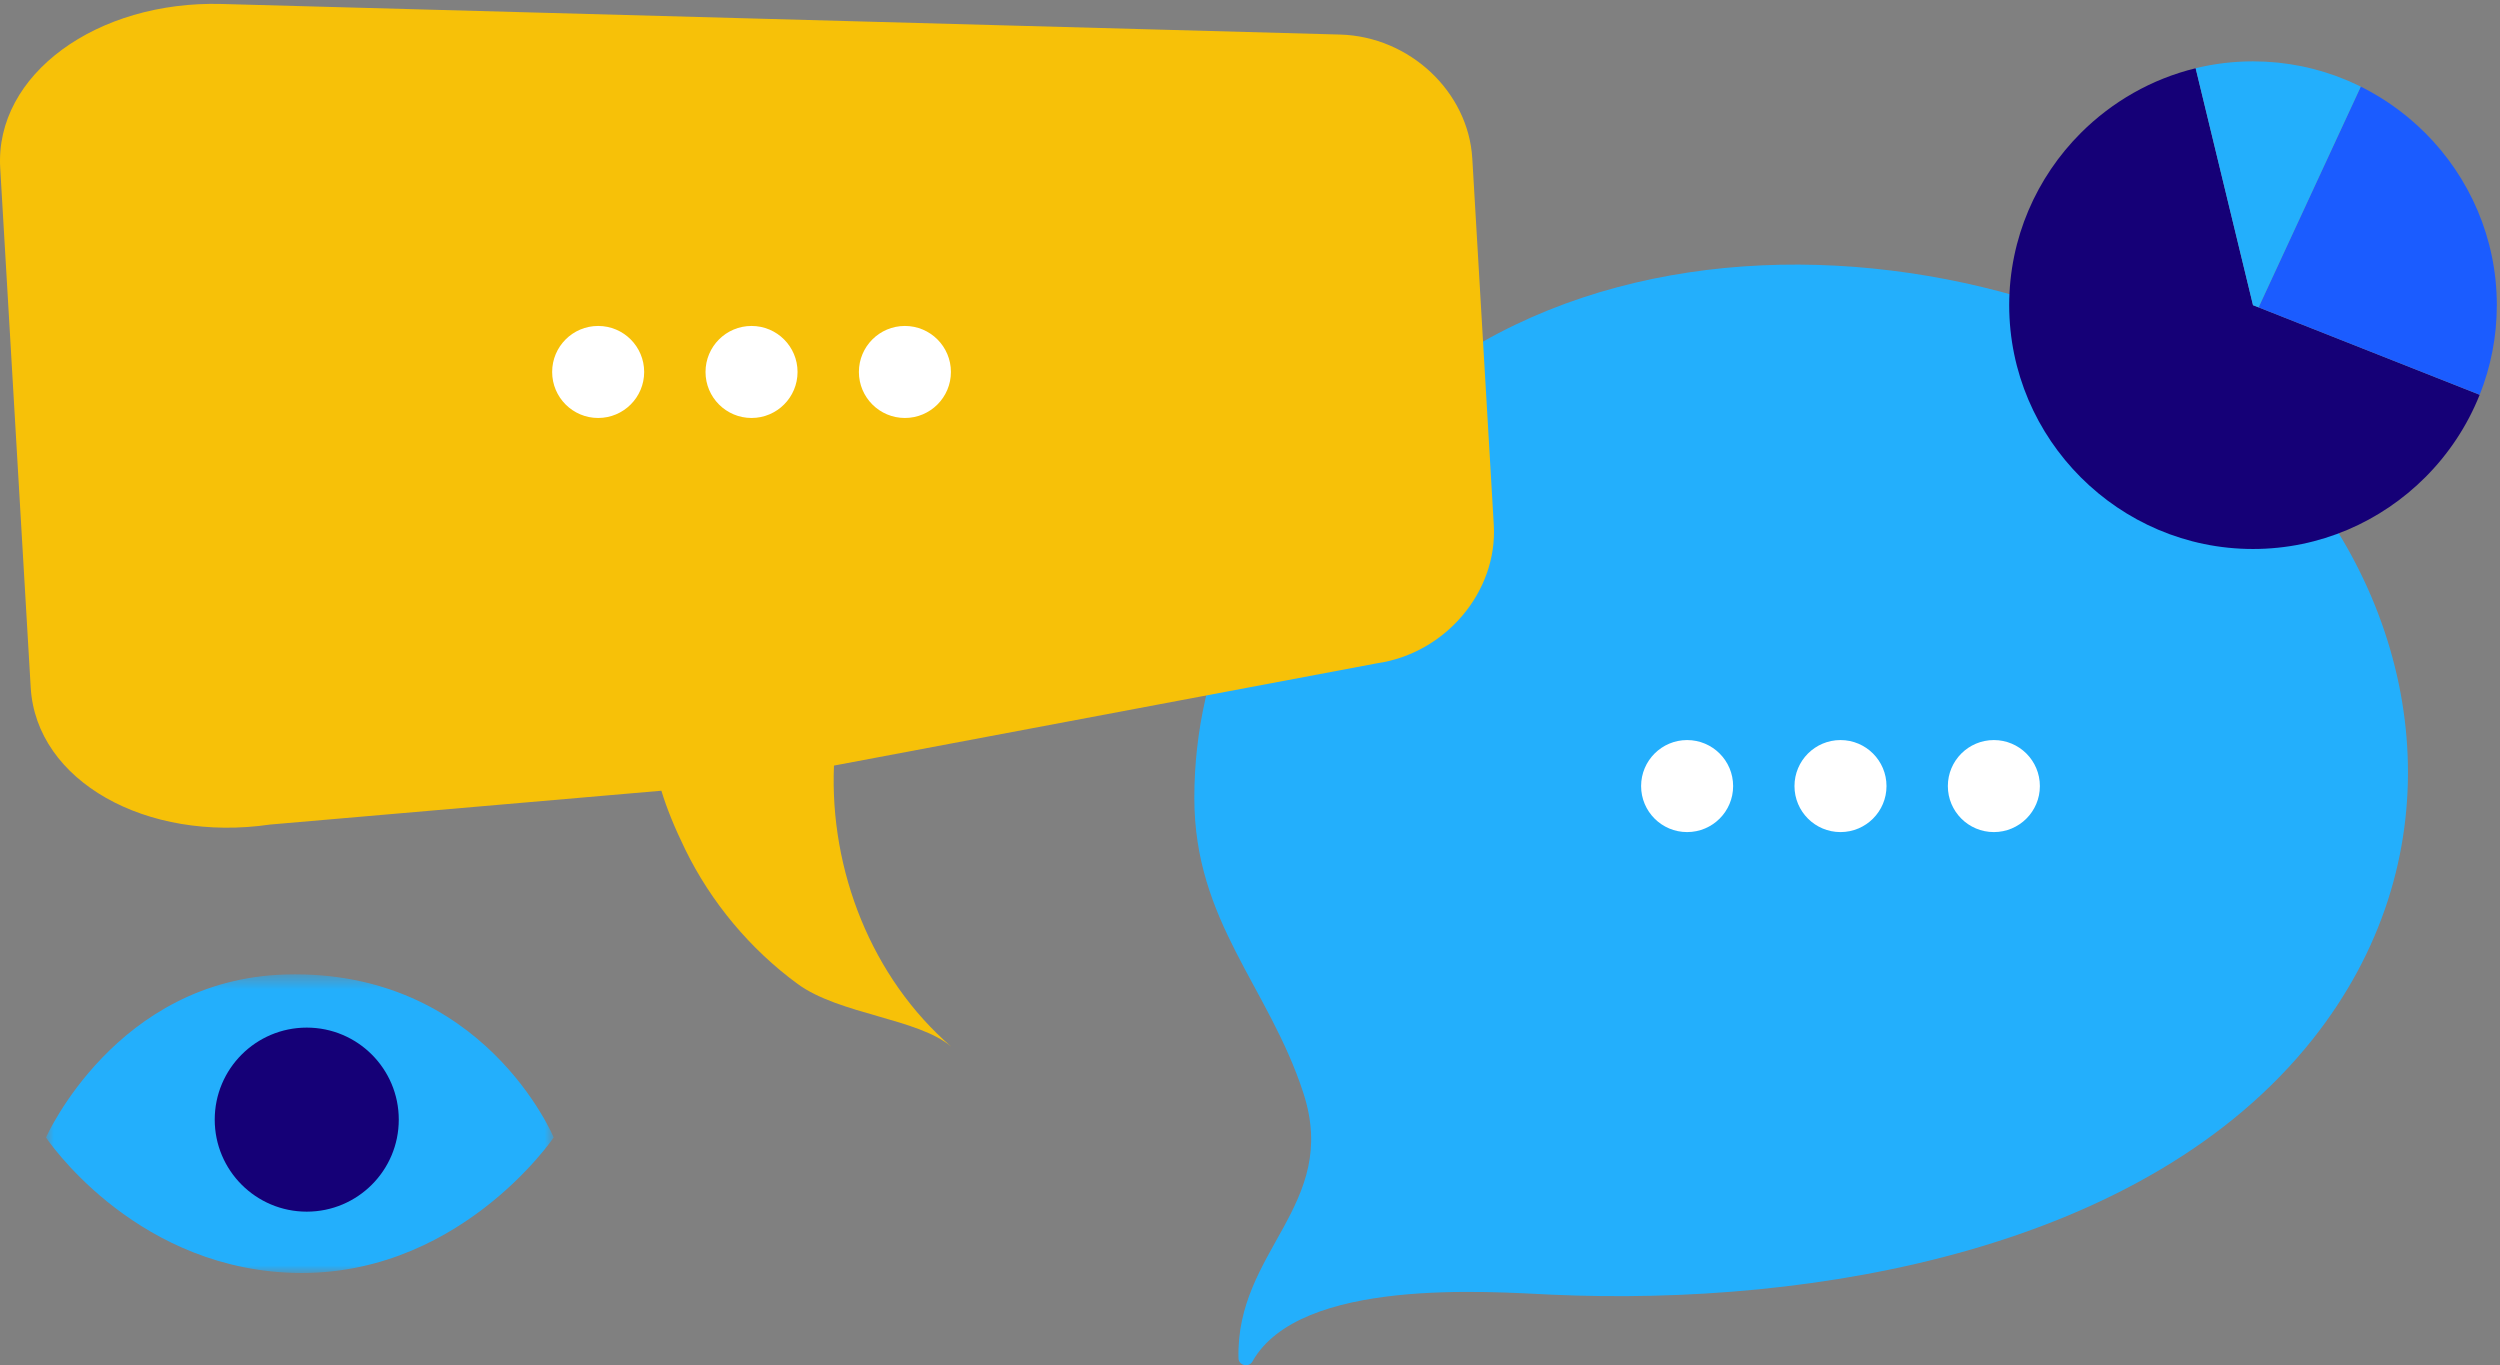 <svg xmlns="http://www.w3.org/2000/svg" xmlns:xlink="http://www.w3.org/1999/xlink" width="163" height="89" viewBox="0 0 163 89">
    <rect x="0" y="0" width="163" height="89" fill="#808080" stroke="none"/>
    <defs>
        <path id="prefix__a" d="M0 0.529L33.1 0.529 33.1 19.999 0 19.999z"/>
    </defs>
    <g fill="none" fill-rule="evenodd">
        <g transform="translate(3 63)">
            <mask id="prefix__b" fill="#fff">
                <use xlink:href="#prefix__a"/>
            </mask>
            <path fill="#23AFFC" d="M33.101 11.165s-6.376 9.414-17.46 8.806C5.465 19.415-.001 11.165-.001 11.165S4.557.839 15.641.537c12.904-.354 17.46 10.628 17.46 10.628" mask="url(#prefix__b)"/>
            <path fill="#150077" d="M23 10c0 3.314-2.686 6-6 6s-6-2.686-6-6 2.686-6 6-6 6 2.686 6 6"/>
        </g>
        <g>
            <path fill="#23AFFC" d="M156.977 48.994c-.505-12.582-9.532-24.606-23.102-29.193-12.083-4.087-26.211-3.994-37.202 2.23-3.192 1.808-6.028 4.189-8.368 6.936-6.473 5.98-10.435 13.994-10.435 22.802 0 8.072 4.851 12.296 7.114 19.256 2.374 7.31-4.421 10.25-4.234 17.288.013.465.677.62.907.208 3.087-5.506 15.47-4.546 19.522-4.36 17.138.776 38.725-2.933 49.62-16.67 4.54-5.729 6.433-12.183 6.178-18.497" transform="translate(0 .252)"/>
            <g fill="#FFF" fill-rule="nonzero" transform="translate(0 .252) translate(107 48)">
                <circle cx="23" cy="3" r="3"/>
                <circle cx="3" cy="3" r="3"/>
                <circle cx="13" cy="3" r="3"/>
            </g>
            <path fill="#F7C108" d="M95.992 10.07c-.253-4.315-4.065-7.944-8.625-8.069L14.455.007C6.33-.215-.345 4.596.014 10.707l1.988 33.866c.359 6.114 7.551 10.11 15.595 8.937l25.525-2.207c.34 1.12.848 2.383 1.554 3.828 1.679 3.44 4.241 6.51 7.332 8.772 2.73 1.995 7.852 2.238 10.021 4.094-5.199-4.489-7.942-11.499-7.654-18.333l35.4-6.668c4.515-.657 7.874-4.708 7.62-9.021L95.993 10.07z" transform="translate(0 .252)"/>
            <g fill="#FFF" fill-rule="nonzero" transform="translate(0 .252) translate(36 21)">
                <circle cx="23" cy="3" r="3"/>
                <circle cx="3" cy="3" r="3"/>
                <circle cx="13" cy="3" r="3"/>
            </g>
        </g>
        <g>
            <path fill="#150077" d="M15.896 15.896L12.156.45c-2.877.699-5.453 2.189-7.487 4.22C1.789 7.55 0 11.526 0 15.897c0 8.744 7.154 15.897 15.896 15.897 4.372 0 8.346-1.789 11.227-4.67 1.523-1.523 2.741-3.352 3.551-5.384l-14.415-5.7-.363-.143z" transform="translate(131 4)"/>
            <path fill="#1B5CFF" d="M27.123 4.67c-.168-.169-.34-.333-.517-.494-.052-.048-.106-.094-.16-.141-.125-.112-.252-.223-.382-.331l-.19-.157c-.125-.1-.25-.199-.377-.296l-.2-.15c-.132-.098-.267-.193-.403-.287l-.185-.128c-.163-.109-.328-.215-.495-.318-.037-.022-.073-.046-.108-.068-.21-.127-.422-.25-.637-.367l-.088-.046c-.152-.082-.304-.163-.459-.24L16.26 16.04l14.416 5.698c.72-1.81 1.117-3.783 1.117-5.842 0-4.371-1.788-8.345-4.669-11.227" transform="translate(131 4)"/>
            <path fill="#23AFFC" d="M16.26 16.04l6.663-14.393-.114-.054-.087-.042c-.212-.102-.426-.2-.643-.292l-.038-.015c-.215-.092-.432-.177-.653-.26-.02-.006-.039-.014-.058-.021-.217-.08-.437-.154-.659-.224L20.56.703C20.34.636 20.12.573 19.9.515l-.11-.028c-.229-.058-.459-.113-.692-.16-.011-.003-.023-.004-.034-.008-.229-.046-.459-.087-.691-.123L18.277.18c-.23-.035-.461-.064-.694-.09l-.131-.013c-.232-.022-.465-.04-.7-.053L16.64.019C16.393.008 16.146 0 15.897 0c-1.288 0-2.54.155-3.741.448l3.74 15.449.363.143z" transform="translate(131 4)"/>
        </g>
    </g>
</svg>
